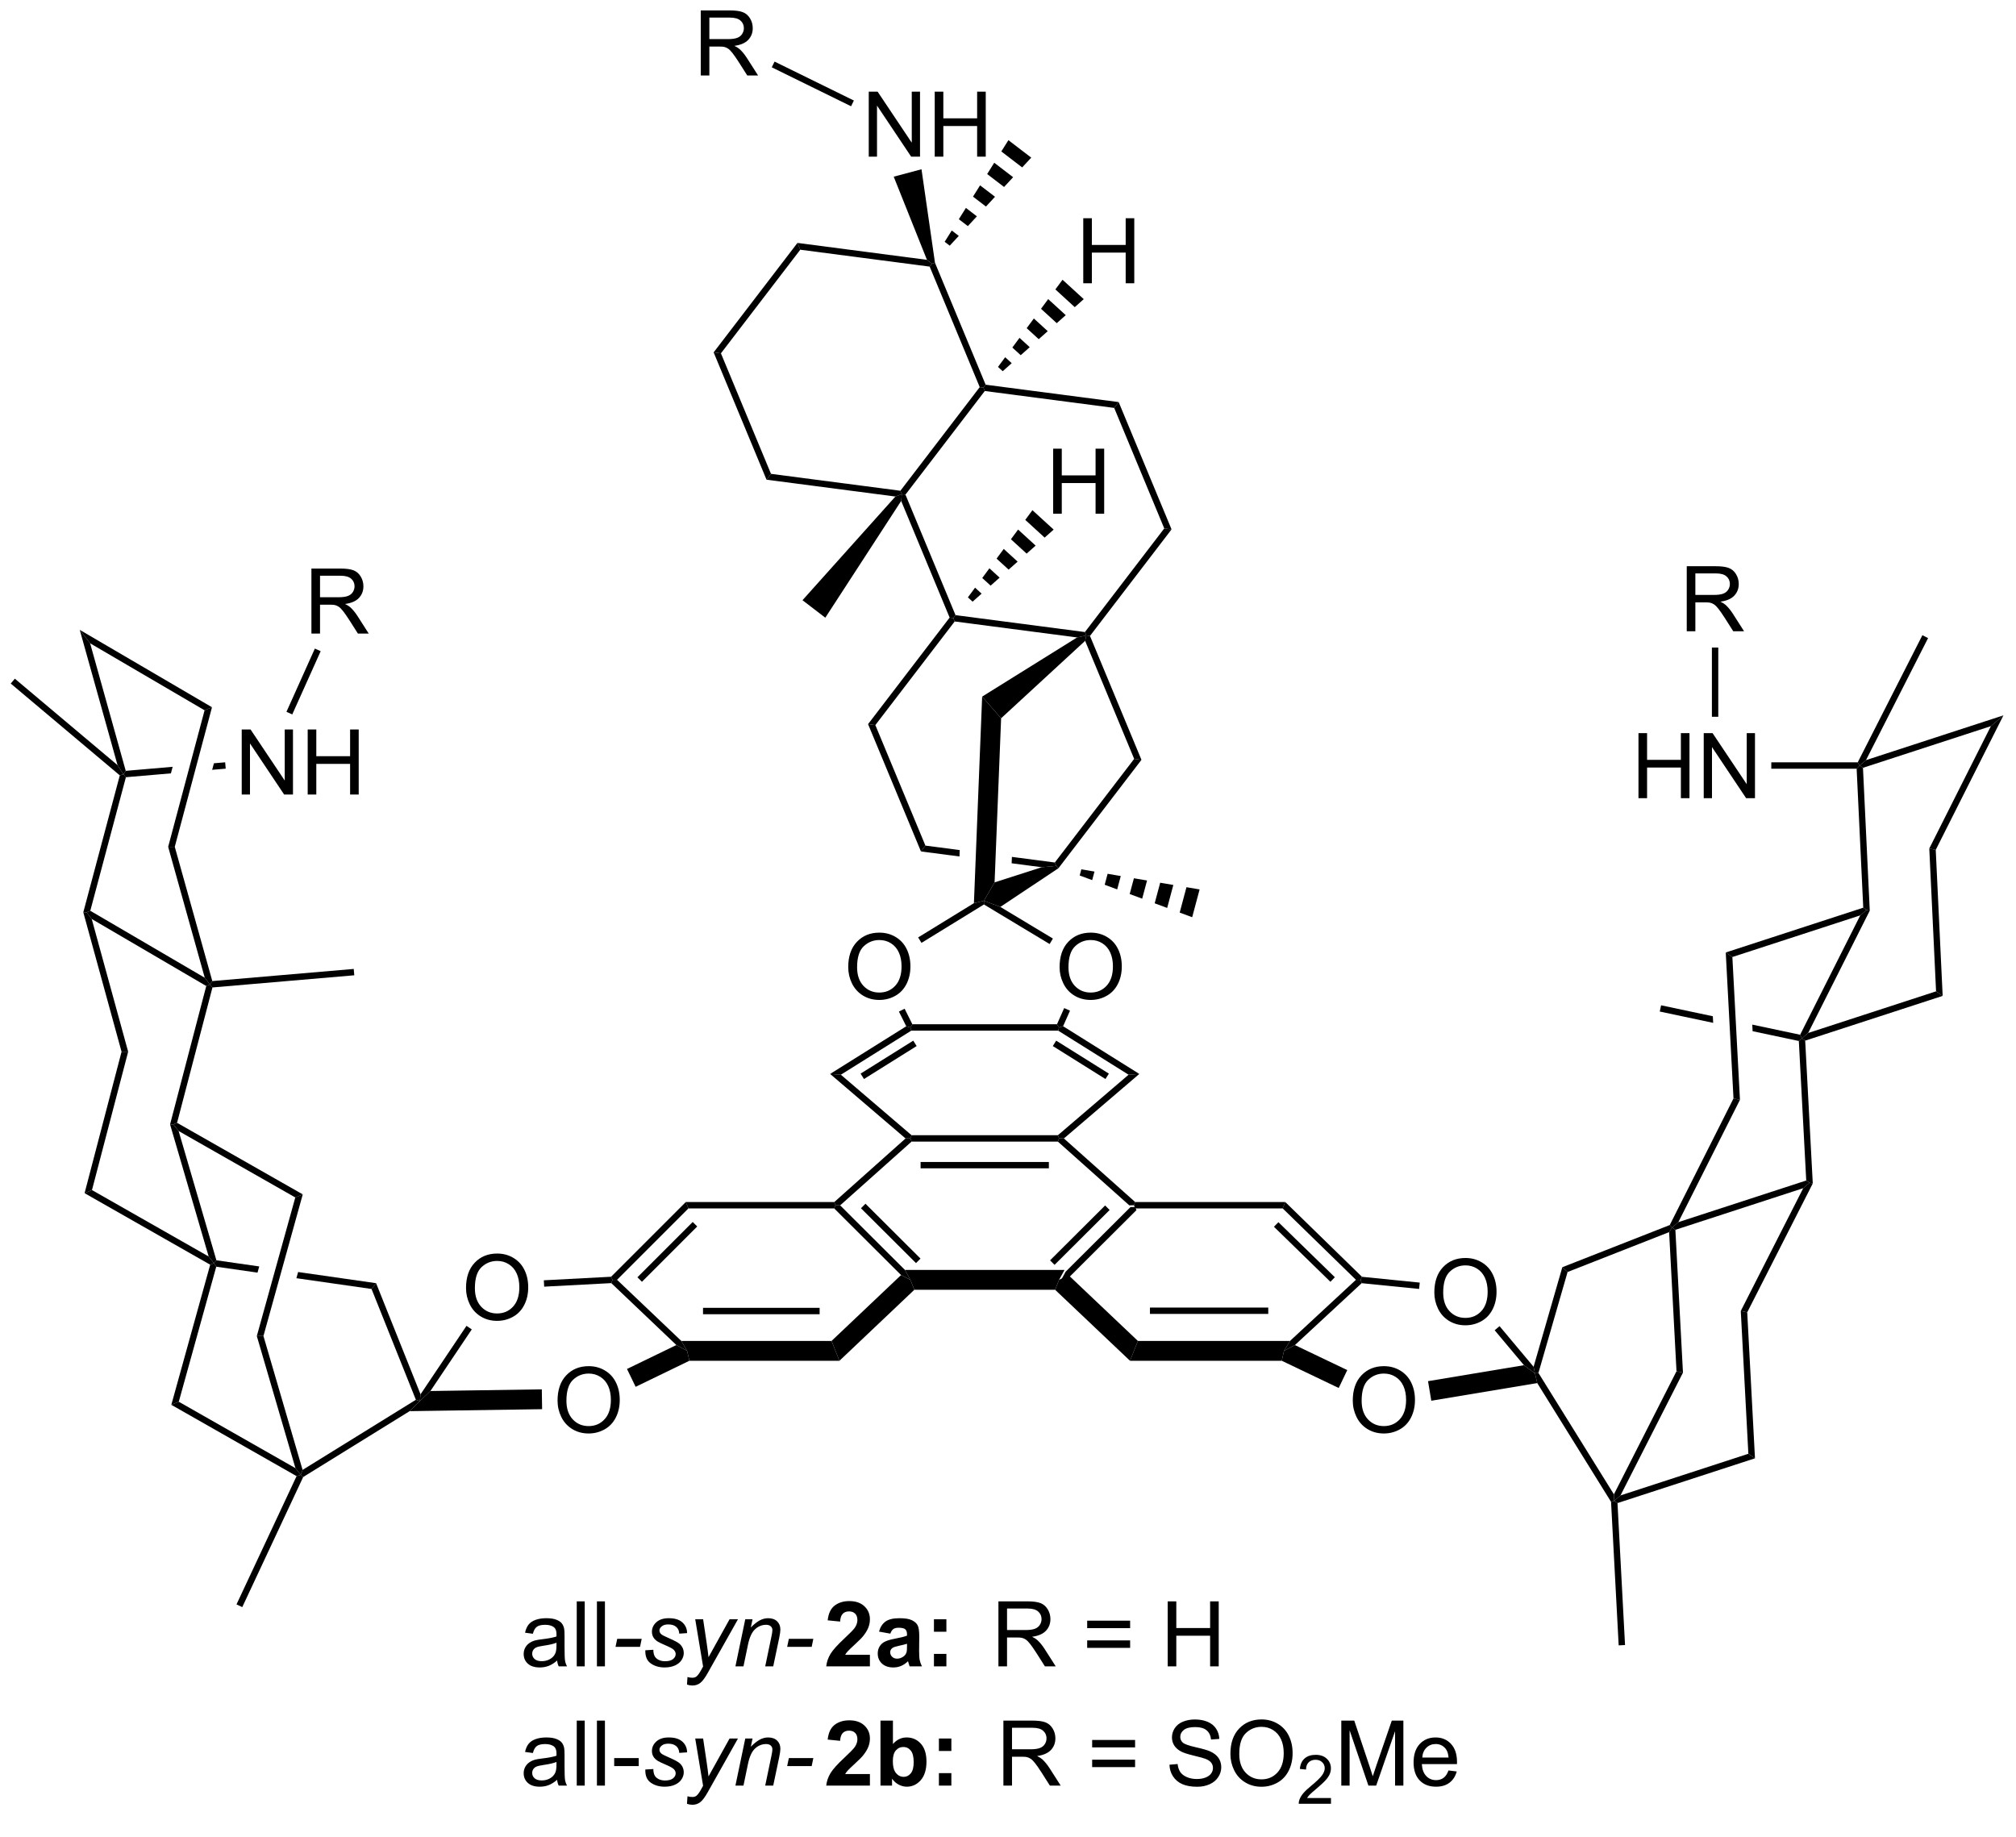 <?xml version="1.0" encoding="UTF-8"?>
<!DOCTYPE svg PUBLIC '-//W3C//DTD SVG 1.0//EN'
          'http://www.w3.org/TR/2001/REC-SVG-20010904/DTD/svg10.dtd'>
<svg stroke-dasharray="none" shape-rendering="auto" xmlns="http://www.w3.org/2000/svg" font-family="'Dialog'" text-rendering="auto" width="90" fill-opacity="1" color-interpolation="auto" color-rendering="auto" preserveAspectRatio="xMidYMid meet" font-size="12px" viewBox="0 0 90 82" fill="black" xmlns:xlink="http://www.w3.org/1999/xlink" stroke="black" image-rendering="auto" stroke-miterlimit="10" stroke-linecap="square" stroke-linejoin="miter" font-style="normal" stroke-width="1" height="82" stroke-dashoffset="0" font-weight="normal" stroke-opacity="1"
><!--Generated by the Batik Graphics2D SVG Generator--><defs id="genericDefs"
  /><g
  ><defs id="defs1"
    ><clipPath clipPathUnits="userSpaceOnUse" id="clipPath1"
      ><path d="M0.796 1.746 L183.279 1.746 L183.279 166.26 L0.796 166.26 L0.796 1.746 Z"
      /></clipPath
      ><clipPath clipPathUnits="userSpaceOnUse" id="clipPath2"
      ><path d="M44.002 90.529 L44.002 250.469 L221.411 250.469 L221.411 90.529 Z"
      /></clipPath
    ></defs
    ><g transform="scale(0.493,0.493) translate(-0.796,-1.746) matrix(1.029,0,0,1.029,-44.465,-91.372)"
    ><path d="M138.106 202.855 L137.284 203.278 L137.762 202.405 L143.469 196.718 L143.878 196.707 L143.994 196.987 ZM136.789 201.801 L141.635 196.973 L141.238 196.575 L136.393 201.404 Z" stroke="none" clip-path="url(#clipPath2)"
    /></g
    ><g transform="matrix(0.507,0,0,0.507,-22.323,-45.926)"
    ><path d="M143.985 196.426 L143.878 196.707 L143.469 196.718 L137.177 191.103 L137.284 190.822 L137.71 190.827 Z" stroke="none" clip-path="url(#clipPath2)"
    /></g
    ><g transform="matrix(0.507,0,0,0.507,-22.323,-45.926)"
    ><path d="M137.18 190.542 L137.284 190.822 L137.177 191.103 L124.299 191.103 L124.192 190.822 L124.296 190.542 ZM136.385 192.898 L125.091 192.898 L125.091 193.459 L136.385 193.459 Z" stroke="none" clip-path="url(#clipPath2)"
    /></g
    ><g transform="matrix(0.507,0,0,0.507,-22.323,-45.926)"
    ><path d="M123.766 190.827 L124.192 190.822 L124.299 191.103 L118.007 196.718 L117.598 196.707 L117.491 196.426 Z" stroke="none" clip-path="url(#clipPath2)"
    /></g
    ><g transform="matrix(0.507,0,0,0.507,-22.323,-45.926)"
    ><path d="M117.482 196.987 L117.598 196.707 L118.007 196.718 L123.713 202.405 L124.192 203.278 L123.37 202.855 ZM119.841 196.973 L124.686 201.801 L125.083 201.404 L120.237 196.575 Z" stroke="none" clip-path="url(#clipPath2)"
    /></g
    ><g transform="matrix(0.507,0,0,0.507,-22.323,-45.926)"
    ><path d="M137.762 202.405 L137.284 203.278 L136.935 204.151 L124.54 204.151 L124.192 203.278 L123.713 202.405 Z" stroke="none" clip-path="url(#clipPath2)"
    /></g
    ><g transform="matrix(0.507,0,0,0.507,-22.323,-45.926)"
    ><path d="M117.491 196.426 L117.598 196.707 L117.482 196.987 L104.647 196.987 L104.415 196.426 Z" stroke="none" clip-path="url(#clipPath2)"
    /></g
    ><g transform="matrix(0.507,0,0,0.507,-22.323,-45.926)"
    ><path d="M104.415 196.426 L104.647 196.987 L98.363 203.273 L97.962 203.278 L97.839 203.004 ZM105.026 198.181 L100.158 203.05 L100.555 203.447 L105.422 198.578 Z" stroke="none" clip-path="url(#clipPath2)"
    /></g
    ><g transform="matrix(0.507,0,0,0.507,-22.323,-45.926)"
    ><path d="M97.856 203.565 L97.962 203.278 L98.363 203.273 L104.021 208.656 L104.531 209.529 L103.586 209.017 Z" stroke="none" clip-path="url(#clipPath2)"
    /></g
    ><g transform="matrix(0.507,0,0,0.507,-22.323,-45.926)"
    ><path d="M104.731 210.402 L104.531 209.529 L104.021 208.656 L117.25 208.656 L117.946 210.402 ZM105.933 206.304 L116.2 206.304 L116.2 205.743 L105.933 205.743 Z" stroke="none" clip-path="url(#clipPath2)"
    /></g
    ><g transform="matrix(0.507,0,0,0.507,-22.323,-45.926)"
    ><path d="M123.37 202.855 L124.192 203.278 L124.54 204.151 L117.946 210.402 L117.25 208.656 Z" stroke="none" clip-path="url(#clipPath2)"
    /></g
    ><g transform="matrix(0.507,0,0,0.507,-22.323,-45.926)"
    ><path d="M137.71 190.827 L137.284 190.822 L137.18 190.542 L143.405 185.215 L144.351 185.145 Z" stroke="none" clip-path="url(#clipPath2)"
    /></g
    ><g transform="matrix(0.507,0,0,0.507,-22.323,-45.926)"
    ><path d="M144.351 185.145 L143.405 185.215 L137.203 181.333 L137.284 181.053 L137.639 180.944 ZM141.668 185.118 L137.03 182.215 L136.733 182.691 L141.37 185.593 Z" stroke="none" clip-path="url(#clipPath2)"
    /></g
    ><g transform="matrix(0.507,0,0,0.507,-22.323,-45.926)"
    ><path d="M137.101 180.772 L137.284 181.053 L137.203 181.333 L124.273 181.333 L124.192 181.053 L124.366 180.772 Z" stroke="none" clip-path="url(#clipPath2)"
    /></g
    ><g transform="matrix(0.507,0,0,0.507,-22.323,-45.926)"
    ><path d="M123.827 180.95 L124.192 181.053 L124.273 181.333 L118.07 185.215 L117.125 185.145 ZM124.445 182.215 L119.808 185.118 L120.106 185.593 L124.743 182.691 Z" stroke="none" clip-path="url(#clipPath2)"
    /></g
    ><g transform="matrix(0.507,0,0,0.507,-22.323,-45.926)"
    ><path d="M124.296 190.542 L124.192 190.822 L123.766 190.827 L117.125 185.145 L118.07 185.215 Z" stroke="none" clip-path="url(#clipPath2)"
    /></g
    ><g transform="matrix(0.507,0,0,0.507,-22.323,-45.926)"
    ><path d="M136.935 204.151 L137.284 203.278 L138.106 202.855 L144.226 208.656 L143.53 210.402 Z" stroke="none" clip-path="url(#clipPath2)"
    /></g
    ><g transform="matrix(0.507,0,0,0.507,-22.323,-45.926)"
    ><path d="M143.53 210.402 L144.226 208.656 L157.618 208.656 L157.089 209.529 L156.892 210.402 ZM145.286 206.278 L155.704 206.278 L155.704 205.717 L145.286 205.717 Z" stroke="none" clip-path="url(#clipPath2)"
    /></g
    ><g transform="matrix(0.507,0,0,0.507,-22.323,-45.926)"
    ><path d="M158.05 209.021 L157.089 209.529 L157.618 208.656 L163.424 203.273 L163.831 203.278 L163.929 203.57 Z" stroke="none" clip-path="url(#clipPath2)"
    /></g
    ><g transform="matrix(0.507,0,0,0.507,-22.323,-45.926)"
    ><path d="M163.956 203.009 L163.831 203.278 L163.424 203.273 L156.975 196.987 L157.204 196.426 ZM161.567 203.046 L156.596 198.2 L156.204 198.602 L161.176 203.448 Z" stroke="none" clip-path="url(#clipPath2)"
    /></g
    ><g transform="matrix(0.507,0,0,0.507,-22.323,-45.926)"
    ><path d="M143.994 196.987 L143.878 196.707 L143.985 196.426 L157.204 196.426 L156.975 196.987 Z" stroke="none" clip-path="url(#clipPath2)"
    /></g
    ><g transform="matrix(0.507,0,0,0.507,-22.323,-45.926)"
    ><path d="M118.719 175.743 Q118.719 174.316 119.485 173.512 Q120.25 172.704 121.461 172.704 Q122.253 172.704 122.888 173.084 Q123.526 173.462 123.86 174.139 Q124.195 174.816 124.195 175.676 Q124.195 176.548 123.844 177.236 Q123.492 177.923 122.847 178.277 Q122.203 178.631 121.456 178.631 Q120.649 178.631 120.011 178.241 Q119.375 177.847 119.047 177.173 Q118.719 176.496 118.719 175.743 ZM119.5 175.754 Q119.5 176.79 120.055 177.387 Q120.612 177.98 121.453 177.98 Q122.308 177.98 122.86 177.379 Q123.414 176.777 123.414 175.673 Q123.414 174.972 123.177 174.452 Q122.94 173.931 122.485 173.644 Q122.031 173.355 121.464 173.355 Q120.659 173.355 120.078 173.91 Q119.5 174.462 119.5 175.754 Z" stroke="none" clip-path="url(#clipPath2)"
    /></g
    ><g transform="matrix(0.507,0,0,0.507,-22.323,-45.926)"
    ><path d="M137.33 175.743 Q137.33 174.316 138.096 173.512 Q138.862 172.704 140.073 172.704 Q140.864 172.704 141.5 173.084 Q142.138 173.462 142.471 174.139 Q142.807 174.816 142.807 175.676 Q142.807 176.548 142.455 177.236 Q142.104 177.923 141.458 178.277 Q140.815 178.631 140.067 178.631 Q139.26 178.631 138.622 178.241 Q137.987 177.847 137.659 177.173 Q137.33 176.496 137.33 175.743 ZM138.112 175.754 Q138.112 176.79 138.666 177.387 Q139.224 177.98 140.065 177.98 Q140.919 177.98 141.471 177.379 Q142.026 176.777 142.026 175.673 Q142.026 174.972 141.789 174.452 Q141.552 173.931 141.096 173.644 Q140.643 173.355 140.075 173.355 Q139.27 173.355 138.69 173.91 Q138.112 174.462 138.112 175.754 Z" stroke="none" clip-path="url(#clipPath2)"
    /></g
    ><g transform="matrix(0.507,0,0,0.507,-22.323,-45.926)"
    ><path d="M85.064 204 Q85.064 202.573 85.83 201.768 Q86.595 200.961 87.806 200.961 Q88.598 200.961 89.233 201.341 Q89.871 201.719 90.205 202.396 Q90.541 203.073 90.541 203.933 Q90.541 204.805 90.189 205.492 Q89.838 206.18 89.192 206.534 Q88.548 206.888 87.801 206.888 Q86.994 206.888 86.356 206.498 Q85.72 206.104 85.392 205.43 Q85.064 204.753 85.064 204 ZM85.845 204.011 Q85.845 205.047 86.4 205.643 Q86.957 206.237 87.798 206.237 Q88.653 206.237 89.205 205.636 Q89.759 205.034 89.759 203.93 Q89.759 203.229 89.522 202.709 Q89.285 202.188 88.83 201.901 Q88.376 201.612 87.809 201.612 Q87.004 201.612 86.423 202.167 Q85.845 202.719 85.845 204.011 Z" stroke="none" clip-path="url(#clipPath2)"
    /></g
    ><g transform="matrix(0.507,0,0,0.507,-22.323,-45.926)"
    ><path d="M93.124 213.917 Q93.124 212.489 93.889 211.685 Q94.655 210.877 95.866 210.877 Q96.658 210.877 97.293 211.258 Q97.931 211.635 98.264 212.312 Q98.6 212.989 98.6 213.849 Q98.6 214.721 98.249 215.409 Q97.897 216.096 97.251 216.45 Q96.608 216.805 95.861 216.805 Q95.053 216.805 94.415 216.414 Q93.78 216.021 93.452 215.346 Q93.124 214.669 93.124 213.917 ZM93.905 213.927 Q93.905 214.963 94.46 215.56 Q95.017 216.154 95.858 216.154 Q96.712 216.154 97.264 215.552 Q97.819 214.95 97.819 213.846 Q97.819 213.146 97.582 212.625 Q97.345 212.104 96.889 211.818 Q96.436 211.529 95.869 211.529 Q95.064 211.529 94.483 212.083 Q93.905 212.635 93.905 213.927 Z" stroke="none" clip-path="url(#clipPath2)"
    /></g
    ><g transform="matrix(0.507,0,0,0.507,-22.323,-45.926)"
    ><path d="M97.839 203.004 L97.962 203.278 L97.856 203.565 L91.946 203.877 L91.916 203.316 Z" stroke="none" clip-path="url(#clipPath2)"
    /></g
    ><g transform="matrix(0.507,0,0,0.507,-22.323,-45.926)"
    ><path d="M103.586 209.017 L104.531 209.529 L104.731 210.402 L100 212.695 L99.238 211.124 Z" stroke="none" clip-path="url(#clipPath2)"
    /></g
    ><g transform="matrix(0.507,0,0,0.507,-22.323,-45.926)"
    ><path d="M163.145 213.917 Q163.145 212.489 163.911 211.685 Q164.676 210.877 165.887 210.877 Q166.679 210.877 167.314 211.258 Q167.952 211.635 168.286 212.312 Q168.622 212.989 168.622 213.849 Q168.622 214.721 168.27 215.409 Q167.918 216.096 167.273 216.45 Q166.629 216.805 165.882 216.805 Q165.075 216.805 164.437 216.414 Q163.801 216.021 163.473 215.346 Q163.145 214.669 163.145 213.917 ZM163.926 213.927 Q163.926 214.963 164.481 215.56 Q165.038 216.154 165.879 216.154 Q166.734 216.154 167.286 215.552 Q167.84 214.95 167.84 213.846 Q167.84 213.146 167.603 212.625 Q167.366 212.104 166.911 211.818 Q166.458 211.529 165.89 211.529 Q165.085 211.529 164.504 212.083 Q163.926 212.635 163.926 213.927 Z" stroke="none" clip-path="url(#clipPath2)"
    /></g
    ><g transform="matrix(0.507,0,0,0.507,-22.323,-45.926)"
    ><path d="M170.327 204.391 Q170.327 202.964 171.093 202.16 Q171.858 201.352 173.069 201.352 Q173.861 201.352 174.496 201.733 Q175.134 202.11 175.468 202.787 Q175.804 203.464 175.804 204.324 Q175.804 205.196 175.452 205.884 Q175.1 206.571 174.455 206.925 Q173.811 207.279 173.064 207.279 Q172.257 207.279 171.619 206.889 Q170.983 206.496 170.655 205.821 Q170.327 205.144 170.327 204.391 ZM171.108 204.402 Q171.108 205.438 171.663 206.035 Q172.22 206.628 173.061 206.628 Q173.916 206.628 174.468 206.027 Q175.022 205.425 175.022 204.321 Q175.022 203.621 174.785 203.1 Q174.548 202.579 174.093 202.292 Q173.639 202.003 173.072 202.003 Q172.267 202.003 171.686 202.558 Q171.108 203.11 171.108 204.402 Z" stroke="none" clip-path="url(#clipPath2)"
    /></g
    ><g transform="matrix(0.507,0,0,0.507,-22.323,-45.926)"
    ><path d="M156.892 210.402 L157.089 209.529 L158.05 209.021 L162.66 211.223 L161.907 212.799 Z" stroke="none" clip-path="url(#clipPath2)"
    /></g
    ><g transform="matrix(0.507,0,0,0.507,-22.323,-45.926)"
    ><path d="M163.929 203.57 L163.831 203.278 L163.956 203.009 L169.042 203.519 L168.986 204.078 Z" stroke="none" clip-path="url(#clipPath2)"
    /></g
    ><g transform="matrix(0.507,0,0,0.507,-22.323,-45.926)"
    ><path d="M124.366 180.772 L124.192 181.053 L123.827 180.95 L123.182 179.653 L123.684 179.403 Z" stroke="none" clip-path="url(#clipPath2)"
    /></g
    ><g transform="matrix(0.507,0,0,0.507,-22.323,-45.926)"
    ><path d="M137.639 180.944 L137.284 181.053 L137.101 180.772 L137.734 179.348 L138.247 179.576 Z" stroke="none" clip-path="url(#clipPath2)"
    /></g
    ><g transform="matrix(0.507,0,0,0.507,-22.323,-45.926)"
    ><path d="M190.294 179.102 L190.177 179.652 L194.88 180.648 L194.849 180.067 L194.849 180.067 L190.294 179.102 ZM198.322 180.803 L198.353 181.383 L202.422 182.245 L202.691 182.015 L202.537 181.696 L198.322 180.803 Z" stroke="none" clip-path="url(#clipPath2)"
    /></g
    ><g transform="matrix(0.507,0,0,0.507,-22.323,-45.926)"
    ><path d="M220.439 153.572 L219.332 154.523 L208.07 158.191 L207.78 157.991 L208.337 157.514 Z" stroke="none" clip-path="url(#clipPath2)"
    /></g
    ><g transform="matrix(0.507,0,0,0.507,-22.323,-45.926)"
    ><path d="M207.512 158.271 L207.78 157.991 L208.07 158.191 L208.668 170.769 L208.384 170.708 L208.094 170.508 Z" stroke="none" clip-path="url(#clipPath2)"
    /></g
    ><g transform="matrix(0.507,0,0,0.507,-22.323,-45.926)"
    ><path d="M207.831 171.184 L208.384 170.708 L208.668 170.769 L203.244 181.54 L202.691 182.015 L202.537 181.696 Z" stroke="none" clip-path="url(#clipPath2)"
    /></g
    ><g transform="matrix(0.507,0,0,0.507,-22.323,-45.926)"
    ><path d="M202.982 182.215 L202.691 182.015 L203.244 181.54 L214.506 177.873 L215.087 178.274 Z" stroke="none" clip-path="url(#clipPath2)"
    /></g
    ><g transform="matrix(0.507,0,0,0.507,-22.323,-45.926)"
    ><path d="M215.087 178.274 L214.506 177.873 L213.909 165.295 L214.477 165.416 Z" stroke="none" clip-path="url(#clipPath2)"
    /></g
    ><g transform="matrix(0.507,0,0,0.507,-22.323,-45.926)"
    ><path d="M214.477 165.416 L213.909 165.295 L219.332 154.523 L220.439 153.572 Z" stroke="none" clip-path="url(#clipPath2)"
    /></g
    ><g transform="matrix(0.507,0,0,0.507,-22.323,-45.926)"
    ><path d="M208.094 170.508 L208.384 170.708 L207.831 171.184 L196.57 174.851 L195.987 174.451 Z" stroke="none" clip-path="url(#clipPath2)"
    /></g
    ><g transform="matrix(0.507,0,0,0.507,-22.323,-45.926)"
    ><path d="M202.422 182.245 L202.691 182.015 L202.982 182.215 L203.65 194.789 L203.366 194.729 L203.074 194.529 Z" stroke="none" clip-path="url(#clipPath2)"
    /></g
    ><g transform="matrix(0.507,0,0,0.507,-22.323,-45.926)"
    ><path d="M195.987 174.451 L196.57 174.851 L197.238 187.424 L196.669 187.305 Z" stroke="none" clip-path="url(#clipPath2)"
    /></g
    ><g transform="matrix(0.507,0,0,0.507,-22.323,-45.926)"
    ><path d="M203.074 194.529 L203.366 194.729 L202.809 195.206 L191.552 198.872 L191.26 198.672 L191.814 198.196 Z" stroke="none" clip-path="url(#clipPath2)"
    /></g
    ><g transform="matrix(0.507,0,0,0.507,-22.323,-45.926)"
    ><path d="M196.669 187.305 L197.238 187.424 L191.814 198.196 L191.26 198.672 L191.058 198.45 Z" stroke="none" clip-path="url(#clipPath2)"
    /></g
    ><g transform="matrix(0.507,0,0,0.507,-22.323,-45.926)"
    ><path d="M202.809 195.206 L203.366 194.729 L203.65 194.789 L197.878 206.137 L197.31 206.017 Z" stroke="none" clip-path="url(#clipPath2)"
    /></g
    ><g transform="matrix(0.507,0,0,0.507,-22.323,-45.926)"
    ><path d="M191.001 199.075 L191.26 198.672 L191.552 198.872 L192.22 211.446 L191.651 211.325 Z" stroke="none" clip-path="url(#clipPath2)"
    /></g
    ><g transform="matrix(0.507,0,0,0.507,-22.323,-45.926)"
    ><path d="M197.31 206.017 L197.878 206.137 L198.561 218.991 L197.978 218.591 Z" stroke="none" clip-path="url(#clipPath2)"
    /></g
    ><g transform="matrix(0.507,0,0,0.507,-22.323,-45.926)"
    ><path d="M197.978 218.591 L198.561 218.991 L186.455 222.934 L186.163 222.734 L186.721 222.257 Z" stroke="none" clip-path="url(#clipPath2)"
    /></g
    ><g transform="matrix(0.507,0,0,0.507,-22.323,-45.926)"
    ><path d="M191.651 211.325 L192.22 211.446 L186.721 222.257 L186.163 222.734 L186.139 222.163 Z" stroke="none" clip-path="url(#clipPath2)"
    /></g
    ><g transform="matrix(0.507,0,0,0.507,-22.323,-45.926)"
    ><path d="M191.058 198.45 L191.26 198.672 L191.001 199.075 L182.06 202.586 L181.597 202.165 Z" stroke="none" clip-path="url(#clipPath2)"
    /></g
    ><g transform="matrix(0.507,0,0,0.507,-22.323,-45.926)"
    ><path d="M181.597 202.165 L182.06 202.586 L179.494 211.473 L179.19 211.515 L179.067 210.931 Z" stroke="none" clip-path="url(#clipPath2)"
    /></g
    ><g transform="matrix(0.507,0,0,0.507,-22.323,-45.926)"
    ><path d="M186.139 222.163 L186.163 222.734 L185.887 222.821 L179.389 212.367 L179.19 211.515 L179.494 211.473 Z" stroke="none" clip-path="url(#clipPath2)"
    /></g
    ><g transform="matrix(0.507,0,0,0.507,-22.323,-45.926)"
    ><path d="M185.887 222.821 L186.163 222.734 L186.455 222.934 L187.119 235.433 L186.559 235.462 Z" stroke="none" clip-path="url(#clipPath2)"
    /></g
    ><g transform="matrix(0.507,0,0,0.507,-22.323,-45.926)"
    ><path d="M208.337 157.514 L207.78 157.991 L207.608 157.71 L213.302 146.515 L213.802 146.77 Z" stroke="none" clip-path="url(#clipPath2)"
    /></g
    ><g transform="matrix(0.507,0,0,0.507,-22.323,-45.926)"
    ><path d="M179.067 210.931 L179.19 211.515 L178.218 210.792 L175.639 207.715 L176.069 207.354 Z" stroke="none" clip-path="url(#clipPath2)"
    /></g
    ><g transform="matrix(0.507,0,0,0.507,-22.323,-45.926)"
    ><path d="M170.059 213.921 L169.772 212.198 L178.218 210.792 L179.19 211.515 L179.389 212.367 Z" stroke="none" clip-path="url(#clipPath2)"
    /></g
    ><g transform="matrix(0.507,0,0,0.507,-22.323,-45.926)"
    ><path d="M85.106 207.327 L85.572 207.639 L81.93 213.065 L80.997 213.952 L81.06 213.355 Z" stroke="none" clip-path="url(#clipPath2)"
    /></g
    ><g transform="matrix(0.507,0,0,0.507,-22.323,-45.926)"
    ><path d="M91.738 212.919 L91.764 214.665 L80.098 214.839 L80.997 213.952 L81.93 213.065 Z" stroke="none" clip-path="url(#clipPath2)"
    /></g
    ><g transform="matrix(0.507,0,0,0.507,-22.323,-45.926)"
    ><path d="M188.302 160.866 L188.302 155.139 L189.06 155.139 L189.06 157.491 L192.036 157.491 L192.036 155.139 L192.794 155.139 L192.794 160.866 L192.036 160.866 L192.036 158.165 L189.06 158.165 L189.06 160.866 L188.302 160.866 ZM194.048 160.866 L194.048 155.139 L194.827 155.139 L197.834 159.634 L197.834 155.139 L198.561 155.139 L198.561 160.866 L197.782 160.866 L194.775 156.366 L194.775 160.866 L194.048 160.866 Z" stroke="none" clip-path="url(#clipPath2)"
    /></g
    ><g transform="matrix(0.507,0,0,0.507,-22.323,-45.926)"
    ><path d="M207.608 157.71 L207.78 157.991 L207.512 158.271 L199.998 158.271 L199.998 157.71 Z" stroke="none" clip-path="url(#clipPath2)"
    /></g
    ><g transform="matrix(0.507,0,0,0.507,-22.323,-45.926)"
    ><path d="M59.115 214.28 L59.772 214.009 L70.044 219.857 L70.508 220.444 L70.144 220.56 Z" stroke="none" clip-path="url(#clipPath2)"
    /></g
    ><g transform="matrix(0.507,0,0,0.507,-22.323,-45.926)"
    ><path d="M70.674 220.011 L70.508 220.444 L70.044 219.857 L66.643 208.225 L67.227 208.221 Z" stroke="none" clip-path="url(#clipPath2)"
    /></g
    ><g transform="matrix(0.507,0,0,0.507,-22.323,-45.926)"
    ><path d="M70.688 195.751 L70.031 196.022 L59.759 190.173 L59.295 189.586 L59.621 189.449 Z" stroke="none" clip-path="url(#clipPath2)"
    /></g
    ><g transform="matrix(0.507,0,0,0.507,-22.323,-45.926)"
    ><path d="M59.004 189.59 L59.295 189.586 L59.759 190.173 L63.085 201.555 L62.867 201.807 L62.403 201.22 Z" stroke="none" clip-path="url(#clipPath2)"
    /></g
    ><g transform="matrix(0.507,0,0,0.507,-22.323,-45.926)"
    ><path d="M62.538 201.943 L62.867 201.807 L63.071 202.12 L59.772 214.009 L59.115 214.28 Z" stroke="none" clip-path="url(#clipPath2)"
    /></g
    ><g transform="matrix(0.507,0,0,0.507,-22.323,-45.926)"
    ><path d="M59.621 189.449 L59.295 189.586 L59.004 189.59 L62.191 177.403 L62.516 177.268 L62.738 177.531 Z" stroke="none" clip-path="url(#clipPath2)"
    /></g
    ><g transform="matrix(0.507,0,0,0.507,-22.323,-45.926)"
    ><path d="M62.403 201.22 L62.867 201.807 L62.538 201.943 L51.477 195.645 L52.129 195.371 Z" stroke="none" clip-path="url(#clipPath2)"
    /></g
    ><g transform="matrix(0.507,0,0,0.507,-22.323,-45.926)"
    ><path d="M52.129 195.371 L51.477 195.645 L54.733 183.192 L55.314 183.189 Z" stroke="none" clip-path="url(#clipPath2)"
    /></g
    ><g transform="matrix(0.507,0,0,0.507,-22.323,-45.926)"
    ><path d="M55.314 183.189 L54.733 183.192 L51.364 170.914 L51.654 170.913 L52.107 171.503 Z" stroke="none" clip-path="url(#clipPath2)"
    /></g
    ><g transform="matrix(0.507,0,0,0.507,-22.323,-45.926)"
    ><path d="M52.107 171.503 L51.654 170.913 L51.98 170.779 L62.059 176.676 L62.516 177.268 L62.191 177.403 Z" stroke="none" clip-path="url(#clipPath2)"
    /></g
    ><g transform="matrix(0.507,0,0,0.507,-22.323,-45.926)"
    ><path d="M62.724 176.969 L62.516 177.268 L62.059 176.676 L58.837 165.15 L59.419 165.146 Z" stroke="none" clip-path="url(#clipPath2)"
    /></g
    ><g transform="matrix(0.507,0,0,0.507,-22.323,-45.926)"
    ><path d="M62.696 152.859 L62.044 153.127 L51.965 147.228 L51.051 146.043 Z" stroke="none" clip-path="url(#clipPath2)"
    /></g
    ><g transform="matrix(0.507,0,0,0.507,-22.323,-45.926)"
    ><path d="M51.051 146.043 L51.965 147.228 L55.102 158.458 L54.895 158.757 L54.38 157.957 Z" stroke="none" clip-path="url(#clipPath2)"
    /></g
    ><g transform="matrix(0.507,0,0,0.507,-22.323,-45.926)"
    ><path d="M54.578 158.857 L54.895 158.757 L55.115 159.02 L51.98 170.779 L51.654 170.913 L51.364 170.914 Z" stroke="none" clip-path="url(#clipPath2)"
    /></g
    ><g transform="matrix(0.507,0,0,0.507,-22.323,-45.926)"
    ><path d="M70.144 220.56 L70.508 220.444 L70.726 220.638 L65.362 232.093 L64.854 231.855 Z" stroke="none" clip-path="url(#clipPath2)"
    /></g
    ><g transform="matrix(0.507,0,0,0.507,-22.323,-45.926)"
    ><path d="M63.085 201.555 L62.867 201.807 L63.071 202.12 L66.705 202.641 L66.705 202.641 L66.856 202.096 L66.856 202.096 L63.085 201.555 ZM70.28 202.587 L70.128 203.132 L70.128 203.132 L76.745 204.08 L77.146 203.571 L70.28 202.587 Z" stroke="none" clip-path="url(#clipPath2)"
    /></g
    ><g transform="matrix(0.507,0,0,0.507,-22.323,-45.926)"
    ><path d="M67.227 208.221 L66.643 208.225 L70.031 196.022 L70.688 195.751 Z" stroke="none" clip-path="url(#clipPath2)"
    /></g
    ><g transform="matrix(0.507,0,0,0.507,-22.323,-45.926)"
    ><path d="M62.738 177.531 L62.516 177.268 L62.724 176.969 L75.177 175.9 L75.225 176.46 Z" stroke="none" clip-path="url(#clipPath2)"
    /></g
    ><g transform="matrix(0.507,0,0,0.507,-22.323,-45.926)"
    ><path d="M54.38 157.957 L54.895 158.757 L54.578 158.857 L44.975 150.772 L45.336 150.343 Z" stroke="none" clip-path="url(#clipPath2)"
    /></g
    ><g transform="matrix(0.507,0,0,0.507,-22.323,-45.926)"
    ><path d="M65.314 160.544 L65.314 154.817 L66.093 154.817 L69.101 159.312 L69.101 154.817 L69.827 154.817 L69.827 160.544 L69.049 160.544 L66.041 156.044 L66.041 160.544 L65.314 160.544 ZM71.123 160.544 L71.123 154.817 L71.881 154.817 L71.881 157.169 L74.857 157.169 L74.857 154.817 L75.615 154.817 L75.615 160.544 L74.857 160.544 L74.857 157.843 L71.881 157.843 L71.881 160.544 L71.123 160.544 Z" stroke="none" clip-path="url(#clipPath2)"
    /></g
    ><g transform="matrix(0.507,0,0,0.507,-22.323,-45.926)"
    ><path d="M63.856 157.707 L62.865 157.792 L62.865 157.792 L62.711 158.368 L62.711 158.368 L63.904 158.266 L63.856 157.707 ZM59.232 158.103 L55.102 158.458 L54.895 158.757 L55.115 159.02 L59.078 158.68 L59.078 158.68 L59.232 158.103 Z" stroke="none" clip-path="url(#clipPath2)"
    /></g
    ><g transform="matrix(0.507,0,0,0.507,-22.323,-45.926)"
    ><path d="M59.419 165.146 L58.837 165.15 L62.044 153.127 L62.696 152.859 Z" stroke="none" clip-path="url(#clipPath2)"
    /></g
    ><g transform="matrix(0.507,0,0,0.507,-22.323,-45.926)"
    ><path d="M76.745 204.08 L77.146 203.571 L81.06 213.355 L80.997 213.952 L80.649 213.838 Z" stroke="none" clip-path="url(#clipPath2)"
    /></g
    ><g transform="matrix(0.507,0,0,0.507,-22.323,-45.926)"
    ><path d="M70.726 220.638 L70.508 220.444 L70.674 220.011 L80.649 213.838 L80.997 213.952 L80.098 214.839 Z" stroke="none" clip-path="url(#clipPath2)"
    /></g
    ><g transform="matrix(0.507,0,0,0.507,-22.323,-45.926)"
    ><path d="M120.465 154.345 L121.107 154.428 L125.515 165.04 L125.121 165.555 Z" stroke="none" clip-path="url(#clipPath2)"
    /></g
    ><g transform="matrix(0.507,0,0,0.507,-22.323,-45.926)"
    ><path d="M125.515 165.04 L125.121 165.555 L128.514 165.998 L128.514 165.998 L128.536 165.435 L128.536 165.435 L125.515 165.04 ZM133.131 166.035 L133.108 166.598 L133.108 166.598 L135.761 166.945 L137.034 166.828 L136.91 166.529 L133.131 166.035 Z" stroke="none" clip-path="url(#clipPath2)"
    /></g
    ><g transform="matrix(0.507,0,0,0.507,-22.323,-45.926)"
    ><path d="M137.233 167.029 L137.034 166.828 L136.91 166.529 L143.896 157.405 L144.538 157.489 Z" stroke="none" clip-path="url(#clipPath2)"
    /></g
    ><g transform="matrix(0.507,0,0,0.507,-22.323,-45.926)"
    ><path d="M144.538 157.489 L143.896 157.405 L139.579 147.013 L139.685 146.536 L140.006 146.578 Z" stroke="none" clip-path="url(#clipPath2)"
    /></g
    ><g transform="matrix(0.507,0,0,0.507,-22.323,-45.926)"
    ><path d="M139.56 146.237 L139.685 146.536 L138.872 146.713 L128.093 145.305 L127.969 145.006 L128.166 144.748 Z" stroke="none" clip-path="url(#clipPath2)"
    /></g
    ><g transform="matrix(0.507,0,0,0.507,-22.323,-45.926)"
    ><path d="M127.648 144.964 L127.969 145.006 L128.093 145.305 L121.107 154.428 L120.465 154.345 Z" stroke="none" clip-path="url(#clipPath2)"
    /></g
    ><g transform="matrix(0.507,0,0,0.507,-22.323,-45.926)"
    ><path d="M140.006 146.578 L139.685 146.536 L139.56 146.237 L146.546 137.113 L147.189 137.197 Z" stroke="none" clip-path="url(#clipPath2)"
    /></g
    ><g transform="matrix(0.507,0,0,0.507,-22.323,-45.926)"
    ><path d="M147.189 137.197 L146.546 137.113 L142.138 126.502 L142.532 125.987 Z" stroke="none" clip-path="url(#clipPath2)"
    /></g
    ><g transform="matrix(0.507,0,0,0.507,-22.323,-45.926)"
    ><path d="M142.532 125.987 L142.138 126.502 L130.744 125.013 L130.62 124.714 L130.817 124.457 Z" stroke="none" clip-path="url(#clipPath2)"
    /></g
    ><g transform="matrix(0.507,0,0,0.507,-22.323,-45.926)"
    ><path d="M130.298 124.672 L130.62 124.714 L130.744 125.013 L123.758 134.137 L123.437 134.095 L123.312 133.795 Z" stroke="none" clip-path="url(#clipPath2)"
    /></g
    ><g transform="matrix(0.507,0,0,0.507,-22.323,-45.926)"
    ><path d="M123.381 134.693 L123.437 134.095 L123.758 134.137 L128.166 144.748 L127.969 145.006 L127.648 144.964 Z" stroke="none" clip-path="url(#clipPath2)"
    /></g
    ><g transform="matrix(0.507,0,0,0.507,-22.323,-45.926)"
    ><path d="M130.817 124.457 L130.62 124.714 L130.298 124.672 L125.89 114.06 L126.087 113.803 L126.357 113.721 Z" stroke="none" clip-path="url(#clipPath2)"
    /></g
    ><g transform="matrix(0.507,0,0,0.507,-22.323,-45.926)"
    ><path d="M125.651 113.463 L126.087 113.803 L125.89 114.06 L114.496 112.572 L114.248 111.973 Z" stroke="none" clip-path="url(#clipPath2)"
    /></g
    ><g transform="matrix(0.507,0,0,0.507,-22.323,-45.926)"
    ><path d="M114.248 111.973 L114.496 112.572 L107.51 121.695 L106.868 121.611 Z" stroke="none" clip-path="url(#clipPath2)"
    /></g
    ><g transform="matrix(0.507,0,0,0.507,-22.323,-45.926)"
    ><path d="M106.868 121.611 L107.51 121.695 L111.918 132.307 L111.524 132.822 Z" stroke="none" clip-path="url(#clipPath2)"
    /></g
    ><g transform="matrix(0.507,0,0,0.507,-22.323,-45.926)"
    ><path d="M111.524 132.822 L111.918 132.307 L123.312 133.795 L123.437 134.095 L122.873 134.304 Z" stroke="none" clip-path="url(#clipPath2)"
    /></g
    ><g transform="matrix(0.507,0,0,0.507,-22.323,-45.926)"
    ><path d="M127.21 111.875 L127.834 110.88 L128.453 111.355 L127.656 112.216 ZM128.458 109.886 L129.081 108.891 L130.048 109.632 L129.251 110.493 ZM129.705 107.897 L130.328 106.903 L131.643 107.909 L130.846 108.771 ZM130.952 105.908 L131.575 104.914 L133.238 106.187 L132.441 107.048 ZM132.199 103.919 L132.823 102.925 L134.833 104.464 L134.035 105.325 Z" stroke="none" clip-path="url(#clipPath2)"
    /></g
    ><g transform="matrix(0.507,0,0,0.507,-22.323,-45.926)"
    ><path d="M122.873 134.304 L123.437 134.095 L123.381 134.693 L116.701 144.973 L114.691 143.434 Z" stroke="none" clip-path="url(#clipPath2)"
    /></g
    ><g transform="matrix(0.507,0,0,0.507,-22.323,-45.926)"
    ><path d="M139.245 167.13 L139.1 167.672 L140.2 168.08 L140.402 167.327 L139.245 167.13 ZM141.559 167.523 L141.301 168.488 L142.401 168.897 L142.716 167.72 L141.559 167.523 ZM143.874 167.917 L143.502 169.305 L144.602 169.713 L145.031 168.113 L143.874 167.917 ZM146.188 168.31 L145.702 170.121 L146.803 170.529 L147.345 168.507 L146.188 168.31 ZM148.502 168.703 L147.904 170.938 L149.004 171.346 L149.659 168.9 L148.502 168.703 Z" stroke="none" clip-path="url(#clipPath2)"
    /></g
    ><g transform="matrix(0.507,0,0,0.507,-22.323,-45.926)"
    ><path d="M135.761 166.945 L137.034 166.828 L137.233 167.029 L132.114 170.44 L130.668 169.897 L131.606 168.278 Z" stroke="none" clip-path="url(#clipPath2)"
    /></g
    ><g transform="matrix(0.507,0,0,0.507,-22.323,-45.926)"
    ><path d="M138.872 146.713 L139.685 146.536 L139.579 147.013 L132.181 153.83 L130.51 151.922 Z" stroke="none" clip-path="url(#clipPath2)"
    /></g
    ><g transform="matrix(0.507,0,0,0.507,-22.323,-45.926)"
    ><path d="M130.51 151.922 L132.181 153.83 L131.606 168.278 L130.668 169.897 L129.786 170.109 Z" stroke="none" clip-path="url(#clipPath2)"
    /></g
    ><g transform="matrix(0.507,0,0,0.507,-22.323,-45.926)"
    ><path d="M125.17 173.605 L124.876 173.126 L129.786 170.109 L130.668 169.897 L130.669 170.225 Z" stroke="none" clip-path="url(#clipPath2)"
    /></g
    ><g transform="matrix(0.507,0,0,0.507,-22.323,-45.926)"
    ><path d="M136.741 173.226 L136.452 173.707 L130.669 170.225 L130.668 169.897 L132.114 170.44 Z" stroke="none" clip-path="url(#clipPath2)"
    /></g
    ><g transform="matrix(0.507,0,0,0.507,-22.323,-45.926)"
    ><path d="M136.764 135.818 L136.764 130.091 L137.522 130.091 L137.522 132.443 L140.498 132.443 L140.498 130.091 L141.256 130.091 L141.256 135.818 L140.498 135.818 L140.498 133.118 L137.522 133.118 L137.522 135.818 L136.764 135.818 Z" stroke="none" clip-path="url(#clipPath2)"
    /></g
    ><g transform="matrix(0.507,0,0,0.507,-22.323,-45.926)"
    ><path d="M129.256 143.183 L129.887 142.33 L130.463 142.856 L129.67 143.561 ZM130.519 141.477 L131.15 140.624 L132.049 141.446 L131.256 142.151 ZM131.781 139.771 L132.413 138.918 L133.635 140.036 L132.842 140.741 ZM133.044 138.066 L133.676 137.213 L135.221 138.626 L134.428 139.331 ZM134.307 136.36 L134.938 135.507 L136.807 137.215 L136.014 137.921 Z" stroke="none" clip-path="url(#clipPath2)"
    /></g
    ><g transform="matrix(0.507,0,0,0.507,-22.323,-45.926)"
    ><path d="M139.414 115.526 L139.414 109.8 L140.172 109.8 L140.172 112.151 L143.149 112.151 L143.149 109.8 L143.906 109.8 L143.906 115.526 L143.149 115.526 L143.149 112.826 L140.172 112.826 L140.172 115.526 L139.414 115.526 Z" stroke="none" clip-path="url(#clipPath2)"
    /></g
    ><g transform="matrix(0.507,0,0,0.507,-22.323,-45.926)"
    ><path d="M131.906 122.891 L132.538 122.038 L133.114 122.564 L132.321 123.269 ZM133.169 121.185 L133.801 120.332 L134.7 121.154 L133.907 121.859 ZM134.432 119.479 L135.064 118.627 L136.286 119.744 L135.493 120.449 ZM135.695 117.774 L136.326 116.921 L137.872 118.334 L137.079 119.039 ZM136.958 116.068 L137.589 115.215 L139.458 116.924 L138.665 117.629 Z" stroke="none" clip-path="url(#clipPath2)"
    /></g
    ><g transform="matrix(0.507,0,0,0.507,-22.323,-45.926)"
    ><path d="M120.526 104.38 L120.526 98.653 L121.305 98.653 L124.313 103.148 L124.313 98.653 L125.04 98.653 L125.04 104.38 L124.261 104.38 L121.253 99.88 L121.253 104.38 L120.526 104.38 ZM126.335 104.38 L126.335 98.653 L127.093 98.653 L127.093 101.005 L130.069 101.005 L130.069 98.653 L130.827 98.653 L130.827 104.38 L130.069 104.38 L130.069 101.68 L127.093 101.68 L127.093 104.38 L126.335 104.38 Z" stroke="none" clip-path="url(#clipPath2)"
    /></g
    ><g transform="matrix(0.507,0,0,0.507,-22.323,-45.926)"
    ><path d="M126.357 113.721 L126.087 113.803 L125.651 113.463 L122.724 106.142 L125.17 105.487 Z" stroke="none" clip-path="url(#clipPath2)"
    /></g
    ><g transform="matrix(0.507,0,0,0.507,-22.323,-45.926)"
    ><path d="M192.553 146.168 L192.553 140.441 L195.092 140.441 Q195.858 140.441 196.256 140.595 Q196.655 140.749 196.892 141.139 Q197.131 141.53 197.131 142.004 Q197.131 142.613 196.736 143.033 Q196.342 143.449 195.517 143.561 Q195.819 143.707 195.975 143.848 Q196.306 144.153 196.603 144.608 L197.6 146.168 L196.647 146.168 L195.889 144.975 Q195.556 144.46 195.34 144.186 Q195.126 143.913 194.957 143.804 Q194.788 143.694 194.611 143.653 Q194.483 143.624 194.189 143.624 L193.311 143.624 L193.311 146.168 L192.553 146.168 ZM193.311 142.968 L194.939 142.968 Q195.459 142.968 195.751 142.861 Q196.045 142.754 196.196 142.517 Q196.35 142.28 196.35 142.004 Q196.35 141.598 196.053 141.337 Q195.759 141.074 195.124 141.074 L193.311 141.074 L193.311 142.968 Z" stroke="none" clip-path="url(#clipPath2)"
    /></g
    ><g transform="matrix(0.507,0,0,0.507,-22.323,-45.926)"
    ><path d="M195.329 153.697 L194.767 153.697 L194.767 147.602 L195.329 147.602 Z" stroke="none" clip-path="url(#clipPath2)"
    /></g
    ><g transform="matrix(0.507,0,0,0.507,-22.323,-45.926)"
    ><path d="M105.733 97.228 L105.733 91.501 L108.272 91.501 Q109.037 91.501 109.436 91.655 Q109.834 91.809 110.071 92.199 Q110.311 92.59 110.311 93.064 Q110.311 93.673 109.915 94.093 Q109.522 94.509 108.696 94.621 Q108.998 94.767 109.155 94.908 Q109.485 95.212 109.782 95.668 L110.78 97.228 L109.827 97.228 L109.069 96.035 Q108.735 95.52 108.519 95.246 Q108.306 94.973 108.136 94.863 Q107.967 94.754 107.79 94.712 Q107.662 94.684 107.368 94.684 L106.491 94.684 L106.491 97.228 L105.733 97.228 ZM106.491 94.027 L108.118 94.027 Q108.639 94.027 108.931 93.921 Q109.225 93.814 109.376 93.577 Q109.53 93.34 109.53 93.064 Q109.53 92.658 109.233 92.397 Q108.939 92.134 108.303 92.134 L106.491 92.134 L106.491 94.027 Z" stroke="none" clip-path="url(#clipPath2)"
    /></g
    ><g transform="matrix(0.507,0,0,0.507,-22.323,-45.926)"
    ><path d="M119.216 99.436 L118.969 99.94 L111.985 96.511 L112.233 96.007 Z" stroke="none" clip-path="url(#clipPath2)"
    /></g
    ><g transform="matrix(0.507,0,0,0.507,-22.323,-45.926)"
    ><path d="M71.451 146.372 L71.451 140.646 L73.99 140.646 Q74.755 140.646 75.154 140.799 Q75.552 140.953 75.789 141.344 Q76.029 141.734 76.029 142.208 Q76.029 142.818 75.633 143.237 Q75.24 143.654 74.414 143.766 Q74.716 143.911 74.873 144.052 Q75.203 144.357 75.5 144.812 L76.498 146.372 L75.545 146.372 L74.787 145.18 Q74.453 144.664 74.237 144.391 Q74.024 144.117 73.855 144.008 Q73.685 143.899 73.508 143.857 Q73.38 143.828 73.086 143.828 L72.209 143.828 L72.209 146.372 L71.451 146.372 ZM72.209 143.172 L73.836 143.172 Q74.357 143.172 74.649 143.065 Q74.943 142.958 75.094 142.721 Q75.248 142.484 75.248 142.208 Q75.248 141.802 74.951 141.542 Q74.656 141.279 74.021 141.279 L72.209 141.279 L72.209 143.172 Z" stroke="none" clip-path="url(#clipPath2)"
    /></g
    ><g transform="matrix(0.507,0,0,0.507,-22.323,-45.926)"
    ><path d="M69.764 153.49 L69.253 153.26 L71.754 147.692 L72.266 147.922 Z" stroke="none" clip-path="url(#clipPath2)"
    /></g
    ><g transform="matrix(0.507,0,0,0.507,-22.323,-45.926)"
    ><path d="M93.086 236.799 Q92.696 237.132 92.334 237.27 Q91.974 237.406 91.56 237.406 Q90.875 237.406 90.508 237.073 Q90.141 236.737 90.141 236.218 Q90.141 235.914 90.279 235.661 Q90.42 235.409 90.644 235.257 Q90.868 235.104 91.149 235.026 Q91.357 234.971 91.774 234.922 Q92.625 234.82 93.029 234.679 Q93.032 234.534 93.032 234.494 Q93.032 234.065 92.834 233.89 Q92.563 233.651 92.032 233.651 Q91.537 233.651 91.3 233.825 Q91.063 234 90.951 234.44 L90.263 234.346 Q90.357 233.906 90.571 233.635 Q90.787 233.362 91.193 233.216 Q91.599 233.07 92.133 233.07 Q92.664 233.07 92.995 233.195 Q93.329 233.32 93.485 233.51 Q93.641 233.698 93.704 233.987 Q93.74 234.166 93.74 234.635 L93.74 235.573 Q93.74 236.554 93.784 236.815 Q93.829 237.073 93.961 237.312 L93.227 237.312 Q93.118 237.093 93.086 236.799 ZM93.029 235.229 Q92.646 235.385 91.88 235.494 Q91.446 235.557 91.266 235.635 Q91.086 235.713 90.987 235.864 Q90.891 236.015 90.891 236.198 Q90.891 236.479 91.105 236.666 Q91.318 236.854 91.727 236.854 Q92.133 236.854 92.448 236.677 Q92.766 236.5 92.914 236.19 Q93.029 235.953 93.029 235.487 L93.029 235.229 ZM94.814 237.312 L94.814 231.586 L95.517 231.586 L95.517 237.312 L94.814 237.312 ZM96.591 237.312 L96.591 231.586 L97.295 231.586 L97.295 237.312 L96.591 237.312 Z" stroke="none" clip-path="url(#clipPath2)"
    /></g
    ><g transform="matrix(0.507,0,0,0.507,-22.323,-45.926)"
    ><path d="M98.228 235.593 L98.377 234.885 L100.533 234.885 L100.387 235.593 L98.228 235.593 ZM100.853 235.893 L101.559 235.851 Q101.559 236.156 101.653 236.372 Q101.746 236.586 101.999 236.724 Q102.252 236.859 102.588 236.859 Q103.056 236.859 103.291 236.672 Q103.525 236.484 103.525 236.229 Q103.525 236.047 103.384 235.882 Q103.239 235.718 102.679 235.479 Q102.119 235.237 101.963 235.14 Q101.7 234.979 101.567 234.763 Q101.434 234.547 101.434 234.265 Q101.434 233.773 101.825 233.422 Q102.215 233.07 102.918 233.07 Q103.7 233.07 104.108 233.432 Q104.517 233.791 104.533 234.382 L103.84 234.429 Q103.825 234.054 103.575 233.836 Q103.325 233.617 102.869 233.617 Q102.502 233.617 102.299 233.786 Q102.095 233.953 102.095 234.148 Q102.095 234.343 102.27 234.492 Q102.387 234.593 102.877 234.804 Q103.689 235.156 103.9 235.359 Q104.236 235.682 104.236 236.148 Q104.236 236.455 104.046 236.752 Q103.856 237.049 103.468 237.229 Q103.08 237.406 102.551 237.406 Q101.832 237.406 101.33 237.049 Q100.825 236.695 100.853 235.893 ZM104.52 238.914 L104.564 238.25 Q104.783 238.312 104.989 238.312 Q105.205 238.312 105.338 238.216 Q105.509 238.086 105.713 237.732 L105.939 237.325 L105.246 233.164 L105.942 233.164 L106.254 235.26 Q106.348 235.882 106.416 236.502 L108.27 233.164 L109.009 233.164 L106.364 237.864 Q105.981 238.552 105.684 238.773 Q105.387 238.997 105.002 238.997 Q104.754 238.997 104.52 238.914 ZM108.785 237.312 L109.653 233.164 L110.293 233.164 L110.142 233.885 Q110.559 233.461 110.921 233.265 Q111.285 233.07 111.666 233.07 Q112.168 233.07 112.455 233.343 Q112.744 233.617 112.744 234.073 Q112.744 234.304 112.642 234.799 L112.114 237.312 L111.408 237.312 L111.957 234.682 Q112.041 234.299 112.041 234.117 Q112.041 233.909 111.897 233.781 Q111.754 233.651 111.486 233.651 Q110.942 233.651 110.517 234.041 Q110.095 234.432 109.895 235.382 L109.494 237.312 L108.785 237.312 ZM113.341 235.593 L113.49 234.885 L115.646 234.885 L115.5 235.593 L113.341 235.593 Z" stroke="none" clip-path="url(#clipPath2)"
    /></g
    ><g transform="matrix(0.507,0,0,0.507,-22.323,-45.926)"
    ><path d="M120.628 236.291 L120.628 237.312 L116.781 237.312 Q116.844 236.734 117.156 236.216 Q117.469 235.698 118.391 234.843 Q119.133 234.151 119.3 233.906 Q119.526 233.565 119.526 233.234 Q119.526 232.867 119.328 232.669 Q119.133 232.471 118.784 232.471 Q118.44 232.471 118.237 232.679 Q118.034 232.885 118.003 233.367 L116.909 233.257 Q117.008 232.351 117.524 231.958 Q118.039 231.562 118.813 231.562 Q119.659 231.562 120.144 232.02 Q120.628 232.476 120.628 233.156 Q120.628 233.541 120.49 233.893 Q120.352 234.242 120.05 234.625 Q119.852 234.877 119.331 235.354 Q118.813 235.83 118.672 235.987 Q118.534 236.143 118.448 236.291 L120.628 236.291 ZM122.426 234.429 L121.429 234.25 Q121.598 233.648 122.007 233.359 Q122.418 233.07 123.225 233.07 Q123.96 233.07 124.319 233.244 Q124.679 233.416 124.825 233.685 Q124.973 233.953 124.973 234.666 L124.96 235.948 Q124.96 236.494 125.012 236.755 Q125.067 237.015 125.21 237.312 L124.124 237.312 Q124.082 237.203 124.02 236.987 Q123.991 236.89 123.981 236.859 Q123.7 237.132 123.379 237.27 Q123.059 237.406 122.694 237.406 Q122.054 237.406 121.684 237.06 Q121.317 236.711 121.317 236.179 Q121.317 235.828 121.483 235.552 Q121.653 235.276 121.955 235.13 Q122.257 234.984 122.827 234.875 Q123.598 234.729 123.895 234.604 L123.895 234.494 Q123.895 234.179 123.739 234.044 Q123.582 233.909 123.147 233.909 Q122.856 233.909 122.692 234.026 Q122.528 234.14 122.426 234.429 ZM123.895 235.32 Q123.684 235.39 123.225 235.489 Q122.77 235.586 122.629 235.679 Q122.413 235.83 122.413 236.065 Q122.413 236.297 122.585 236.466 Q122.757 236.632 123.022 236.632 Q123.319 236.632 123.59 236.437 Q123.788 236.289 123.85 236.073 Q123.895 235.932 123.895 235.539 L123.895 235.32 ZM126.266 234.26 L126.266 233.164 L127.362 233.164 L127.362 234.26 L126.266 234.26 ZM126.266 237.312 L126.266 236.213 L127.362 236.213 L127.362 237.312 L126.266 237.312 Z" stroke="none" clip-path="url(#clipPath2)"
    /></g
    ><g transform="matrix(0.507,0,0,0.507,-22.323,-45.926)"
    ><path d="M131.944 237.312 L131.944 231.586 L134.483 231.586 Q135.249 231.586 135.647 231.739 Q136.046 231.893 136.283 232.284 Q136.522 232.674 136.522 233.148 Q136.522 233.757 136.127 234.177 Q135.733 234.593 134.908 234.705 Q135.21 234.851 135.366 234.992 Q135.697 235.297 135.994 235.752 L136.991 237.312 L136.038 237.312 L135.28 236.119 Q134.947 235.604 134.731 235.33 Q134.517 235.057 134.348 234.948 Q134.179 234.838 134.002 234.797 Q133.874 234.768 133.58 234.768 L132.702 234.768 L132.702 237.312 L131.944 237.312 ZM132.702 234.112 L134.33 234.112 Q134.851 234.112 135.142 234.005 Q135.436 233.898 135.588 233.661 Q135.741 233.424 135.741 233.148 Q135.741 232.742 135.444 232.482 Q135.15 232.218 134.515 232.218 L132.702 232.218 L132.702 234.112 ZM143.541 233.945 L139.759 233.945 L139.759 233.289 L143.541 233.289 L143.541 233.945 ZM143.541 235.682 L139.759 235.682 L139.759 235.026 L143.541 235.026 L143.541 235.682 ZM146.849 237.312 L146.849 231.586 L147.607 231.586 L147.607 233.937 L150.584 233.937 L150.584 231.586 L151.341 231.586 L151.341 237.312 L150.584 237.312 L150.584 234.612 L147.607 234.612 L147.607 237.312 L146.849 237.312 Z" stroke="none" clip-path="url(#clipPath2)"
    /></g
    ><g transform="matrix(0.507,0,0,0.507,-22.323,-45.926)"
    ><path d="M93.086 247.299 Q92.696 247.632 92.334 247.77 Q91.974 247.906 91.56 247.906 Q90.875 247.906 90.508 247.573 Q90.141 247.237 90.141 246.718 Q90.141 246.414 90.279 246.161 Q90.42 245.909 90.644 245.757 Q90.868 245.604 91.149 245.526 Q91.357 245.471 91.774 245.422 Q92.625 245.32 93.029 245.179 Q93.032 245.034 93.032 244.994 Q93.032 244.565 92.834 244.39 Q92.563 244.151 92.032 244.151 Q91.537 244.151 91.3 244.325 Q91.063 244.5 90.951 244.94 L90.263 244.846 Q90.357 244.406 90.571 244.135 Q90.787 243.862 91.193 243.716 Q91.599 243.57 92.133 243.57 Q92.664 243.57 92.995 243.695 Q93.329 243.82 93.485 244.01 Q93.641 244.198 93.704 244.487 Q93.74 244.666 93.74 245.135 L93.74 246.073 Q93.74 247.054 93.784 247.315 Q93.829 247.573 93.961 247.812 L93.227 247.812 Q93.118 247.593 93.086 247.299 ZM93.029 245.729 Q92.646 245.885 91.88 245.994 Q91.446 246.057 91.266 246.135 Q91.086 246.213 90.987 246.364 Q90.891 246.515 90.891 246.698 Q90.891 246.979 91.105 247.166 Q91.318 247.354 91.727 247.354 Q92.133 247.354 92.448 247.177 Q92.766 247 92.914 246.69 Q93.029 246.453 93.029 245.987 L93.029 245.729 ZM94.814 247.812 L94.814 242.086 L95.517 242.086 L95.517 247.812 L94.814 247.812 ZM96.591 247.812 L96.591 242.086 L97.295 242.086 L97.295 247.812 L96.591 247.812 ZM98.111 246.093 L98.111 245.385 L100.27 245.385 L100.27 246.093 L98.111 246.093 Z" stroke="none" clip-path="url(#clipPath2)"
    /></g
    ><g transform="matrix(0.507,0,0,0.507,-22.323,-45.926)"
    ><path d="M100.853 246.393 L101.559 246.351 Q101.559 246.656 101.653 246.872 Q101.746 247.086 101.999 247.224 Q102.252 247.359 102.588 247.359 Q103.056 247.359 103.291 247.172 Q103.525 246.984 103.525 246.729 Q103.525 246.547 103.384 246.382 Q103.239 246.218 102.679 245.979 Q102.119 245.737 101.963 245.64 Q101.7 245.479 101.567 245.263 Q101.434 245.047 101.434 244.765 Q101.434 244.273 101.825 243.922 Q102.215 243.57 102.918 243.57 Q103.7 243.57 104.108 243.932 Q104.517 244.291 104.533 244.882 L103.84 244.929 Q103.825 244.554 103.575 244.336 Q103.325 244.117 102.869 244.117 Q102.502 244.117 102.298 244.286 Q102.095 244.453 102.095 244.648 Q102.095 244.843 102.27 244.992 Q102.387 245.093 102.877 245.304 Q103.689 245.656 103.9 245.859 Q104.236 246.182 104.236 246.648 Q104.236 246.955 104.046 247.252 Q103.856 247.549 103.468 247.729 Q103.08 247.906 102.551 247.906 Q101.832 247.906 101.33 247.549 Q100.825 247.195 100.853 246.393 ZM104.52 249.414 L104.564 248.75 Q104.783 248.812 104.989 248.812 Q105.205 248.812 105.338 248.716 Q105.509 248.586 105.713 248.232 L105.939 247.825 L105.246 243.664 L105.942 243.664 L106.254 245.76 Q106.348 246.382 106.416 247.002 L108.27 243.664 L109.009 243.664 L106.364 248.364 Q105.981 249.052 105.684 249.273 Q105.387 249.497 105.002 249.497 Q104.754 249.497 104.52 249.414 ZM108.785 247.812 L109.653 243.664 L110.293 243.664 L110.142 244.385 Q110.559 243.961 110.921 243.765 Q111.285 243.57 111.666 243.57 Q112.168 243.57 112.455 243.843 Q112.744 244.117 112.744 244.573 Q112.744 244.804 112.642 245.299 L112.114 247.812 L111.408 247.812 L111.957 245.182 Q112.041 244.799 112.041 244.617 Q112.041 244.409 111.897 244.281 Q111.754 244.151 111.486 244.151 Q110.942 244.151 110.517 244.541 Q110.095 244.932 109.895 245.882 L109.494 247.812 L108.785 247.812 ZM113.341 246.093 L113.49 245.385 L115.646 245.385 L115.5 246.093 L113.341 246.093 Z" stroke="none" clip-path="url(#clipPath2)"
    /></g
    ><g transform="matrix(0.507,0,0,0.507,-22.323,-45.926)"
    ><path d="M120.628 246.791 L120.628 247.812 L116.781 247.812 Q116.844 247.234 117.156 246.716 Q117.469 246.198 118.391 245.343 Q119.133 244.651 119.3 244.406 Q119.526 244.065 119.526 243.734 Q119.526 243.367 119.328 243.169 Q119.133 242.971 118.784 242.971 Q118.44 242.971 118.237 243.179 Q118.034 243.385 118.003 243.867 L116.909 243.757 Q117.008 242.851 117.524 242.458 Q118.039 242.062 118.813 242.062 Q119.659 242.062 120.144 242.52 Q120.628 242.976 120.628 243.656 Q120.628 244.041 120.49 244.393 Q120.352 244.742 120.05 245.125 Q119.852 245.377 119.331 245.854 Q118.813 246.33 118.672 246.487 Q118.534 246.643 118.448 246.791 L120.628 246.791 ZM121.559 247.812 L121.559 242.086 L122.655 242.086 L122.655 244.148 Q123.163 243.57 123.858 243.57 Q124.616 243.57 125.111 244.119 Q125.608 244.666 125.608 245.695 Q125.608 246.757 125.103 247.333 Q124.598 247.906 123.874 247.906 Q123.52 247.906 123.173 247.729 Q122.827 247.549 122.577 247.203 L122.577 247.812 L121.559 247.812 ZM122.647 245.648 Q122.647 246.291 122.85 246.601 Q123.137 247.039 123.608 247.039 Q123.973 247.039 124.228 246.729 Q124.483 246.416 124.483 245.75 Q124.483 245.039 124.225 244.724 Q123.968 244.409 123.567 244.409 Q123.171 244.409 122.908 244.716 Q122.647 245.023 122.647 245.648 ZM126.703 244.76 L126.703 243.664 L127.8 243.664 L127.8 244.76 L126.703 244.76 ZM126.703 247.812 L126.703 246.713 L127.8 246.713 L127.8 247.812 L126.703 247.812 Z" stroke="none" clip-path="url(#clipPath2)"
    /></g
    ><g transform="matrix(0.507,0,0,0.507,-22.323,-45.926)"
    ><path d="M132.382 247.812 L132.382 242.086 L134.921 242.086 Q135.686 242.086 136.085 242.239 Q136.483 242.393 136.72 242.784 Q136.96 243.174 136.96 243.648 Q136.96 244.257 136.564 244.677 Q136.171 245.093 135.345 245.205 Q135.647 245.351 135.804 245.492 Q136.134 245.797 136.431 246.252 L137.429 247.812 L136.476 247.812 L135.718 246.619 Q135.384 246.104 135.168 245.83 Q134.955 245.557 134.785 245.448 Q134.616 245.338 134.439 245.297 Q134.311 245.268 134.017 245.268 L133.14 245.268 L133.14 247.812 L132.382 247.812 ZM133.14 244.612 L134.767 244.612 Q135.288 244.612 135.58 244.505 Q135.874 244.398 136.025 244.161 Q136.179 243.924 136.179 243.648 Q136.179 243.242 135.882 242.982 Q135.588 242.718 134.952 242.718 L133.14 242.718 L133.14 244.612 ZM143.978 244.445 L140.197 244.445 L140.197 243.789 L143.978 243.789 L143.978 244.445 ZM143.978 246.182 L140.197 246.182 L140.197 245.526 L143.978 245.526 L143.978 246.182 ZM147.006 245.971 L147.722 245.909 Q147.771 246.338 147.956 246.614 Q148.143 246.89 148.534 247.06 Q148.925 247.229 149.412 247.229 Q149.847 247.229 150.177 247.101 Q150.511 246.971 150.672 246.747 Q150.834 246.523 150.834 246.257 Q150.834 245.987 150.677 245.786 Q150.521 245.586 150.162 245.448 Q149.933 245.359 149.143 245.169 Q148.354 244.979 148.037 244.812 Q147.628 244.596 147.425 244.278 Q147.224 243.961 147.224 243.565 Q147.224 243.132 147.469 242.755 Q147.716 242.377 148.188 242.182 Q148.662 241.987 149.24 241.987 Q149.878 241.987 150.362 242.192 Q150.849 242.398 151.11 242.797 Q151.373 243.195 151.393 243.698 L150.667 243.752 Q150.607 243.211 150.268 242.935 Q149.933 242.656 149.271 242.656 Q148.584 242.656 148.268 242.909 Q147.956 243.159 147.956 243.515 Q147.956 243.823 148.177 244.023 Q148.396 244.221 149.321 244.432 Q150.245 244.64 150.589 244.797 Q151.089 245.026 151.326 245.38 Q151.565 245.734 151.565 246.195 Q151.565 246.651 151.302 247.057 Q151.042 247.461 150.55 247.687 Q150.06 247.911 149.448 247.911 Q148.669 247.911 148.143 247.685 Q147.62 247.455 147.321 247.002 Q147.021 246.547 147.006 245.971 ZM152.37 245.023 Q152.37 243.596 153.136 242.791 Q153.901 241.984 155.112 241.984 Q155.904 241.984 156.539 242.364 Q157.177 242.742 157.511 243.419 Q157.847 244.096 157.847 244.955 Q157.847 245.828 157.495 246.515 Q157.143 247.203 156.498 247.557 Q155.854 247.911 155.107 247.911 Q154.3 247.911 153.662 247.52 Q153.026 247.127 152.698 246.453 Q152.37 245.776 152.37 245.023 ZM153.151 245.034 Q153.151 246.07 153.706 246.666 Q154.263 247.26 155.104 247.26 Q155.959 247.26 156.511 246.659 Q157.065 246.057 157.065 244.953 Q157.065 244.252 156.828 243.732 Q156.591 243.211 156.136 242.924 Q155.683 242.635 155.115 242.635 Q154.31 242.635 153.729 243.19 Q153.151 243.742 153.151 245.034 Z" stroke="none" clip-path="url(#clipPath2)"
    /></g
    ><g transform="matrix(0.507,0,0,0.507,-22.323,-45.926)"
    ><path d="M161.226 248.904 L161.226 249.412 L158.386 249.412 Q158.381 249.221 158.449 249.045 Q158.556 248.756 158.794 248.475 Q159.035 248.194 159.486 247.824 Q160.185 247.25 160.431 246.914 Q160.677 246.578 160.677 246.279 Q160.677 245.967 160.453 245.752 Q160.23 245.535 159.869 245.535 Q159.488 245.535 159.259 245.764 Q159.031 245.992 159.029 246.397 L158.486 246.342 Q158.543 245.734 158.906 245.418 Q159.269 245.1 159.881 245.1 Q160.5 245.1 160.859 245.444 Q161.22 245.785 161.22 246.291 Q161.22 246.549 161.115 246.799 Q161.009 247.047 160.763 247.322 Q160.519 247.598 159.951 248.078 Q159.476 248.477 159.341 248.619 Q159.207 248.762 159.119 248.904 L161.226 248.904 Z" stroke="none" clip-path="url(#clipPath2)"
    /></g
    ><g transform="matrix(0.507,0,0,0.507,-22.323,-45.926)"
    ><path d="M162.135 247.812 L162.135 242.086 L163.276 242.086 L164.633 246.14 Q164.82 246.705 164.906 246.987 Q165.002 246.674 165.211 246.07 L166.581 242.086 L167.601 242.086 L167.601 247.812 L166.87 247.812 L166.87 243.018 L165.206 247.812 L164.523 247.812 L162.867 242.937 L162.867 247.812 L162.135 247.812 ZM171.573 246.476 L172.299 246.565 Q172.127 247.203 171.661 247.554 Q171.198 247.906 170.476 247.906 Q169.565 247.906 169.031 247.346 Q168.5 246.784 168.5 245.773 Q168.5 244.726 169.039 244.148 Q169.578 243.57 170.437 243.57 Q171.268 243.57 171.794 244.138 Q172.323 244.703 172.323 245.729 Q172.323 245.791 172.32 245.916 L169.226 245.916 Q169.266 246.601 169.612 246.966 Q169.961 247.328 170.479 247.328 Q170.867 247.328 171.141 247.125 Q171.414 246.922 171.573 246.476 ZM169.266 245.338 L171.581 245.338 Q171.534 244.815 171.315 244.554 Q170.979 244.148 170.445 244.148 Q169.961 244.148 169.63 244.474 Q169.299 244.797 169.266 245.338 Z" stroke="none" clip-path="url(#clipPath2)"
    /></g
  ></g
></svg
>
